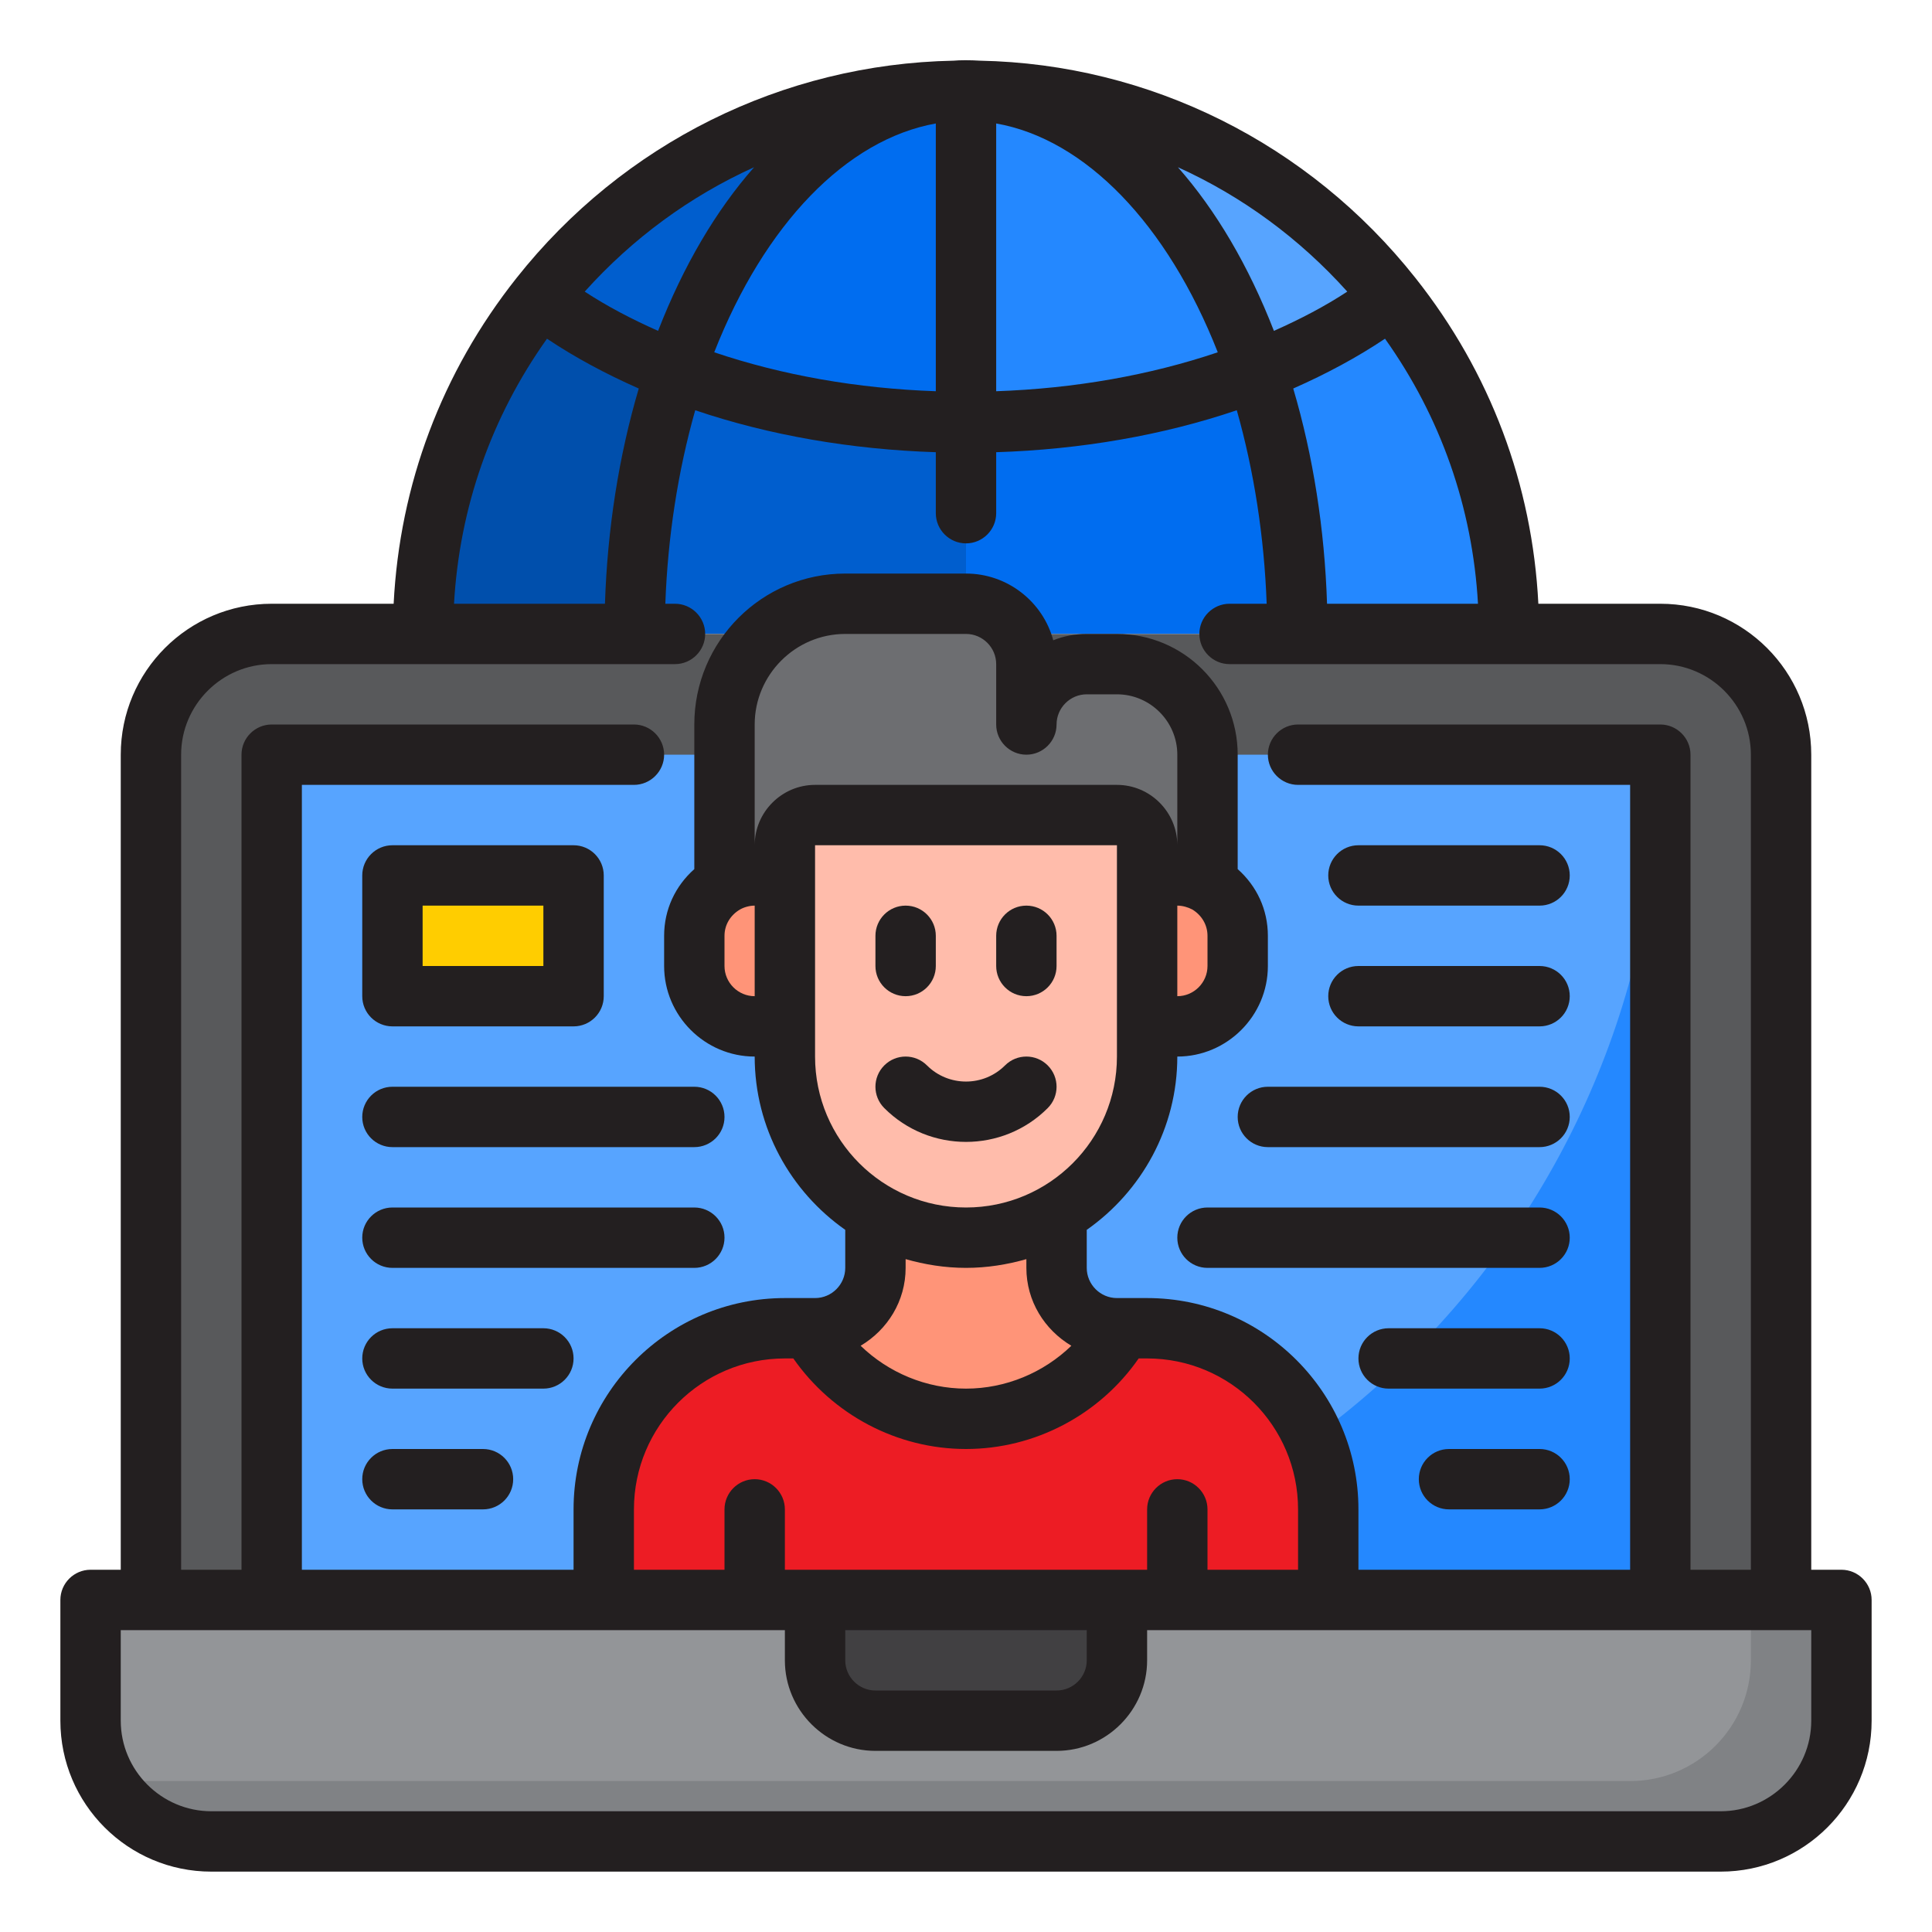 <svg xmlns="http://www.w3.org/2000/svg" id="online-learning-ebook-education-world" viewBox="0 0 64 64"><path d="m41.625,12.292s.004-.001.005-.002c1.707-.659,3.224-1.487,4.473-2.455-3.297-4.159-8.383-6.835-14.103-6.835,4.144,0,7.749,3.753,9.625,9.292Z" style="fill:#57a4ff;"></path><path d="m22.375,12.292c1.876-5.539,5.481-9.292,9.625-9.292-5.72,0-10.806,2.676-14.103,6.835,1.249.968,2.766,1.796,4.473,2.455.002,0,.004.001.005.002Z" style="fill:#005ece;"></path><path d="m41.63,12.29s-.004.001-.005.002c.874,2.581,1.375,5.548,1.375,8.708h7c0-4.222-1.464-8.095-3.897-11.165-1.249.968-2.766,1.796-4.473,2.455Z" style="fill:#2488ff;"></path><path d="m22.375,12.292s-.004-.001-.005-.002c-1.707-.659-3.224-1.487-4.473-2.455-2.434,3.07-3.897,6.943-3.897,11.165h7c0-3.16.501-6.127,1.375-8.708Z" style="fill:#004fac;"></path><path d="m32,14c-3.538,0-6.836-.619-9.625-1.708-.874,2.581-1.375,5.548-1.375,8.708h11v-7Z" style="fill:#005ece;"></path><path d="m22.375,12.292c2.789,1.089,6.087,1.708,9.625,1.708V3c-4.144,0-7.749,3.753-9.625,9.292Z" style="fill:#006df0;"></path><path d="m32,21h11c0-3.16-.501-6.127-1.375-8.708-2.789,1.089-6.087,1.708-9.625,1.708v7Z" style="fill:#006df0;"></path><path d="m41.625,12.292c-1.876-5.539-5.481-9.292-9.625-9.292v11c3.538,0,6.836-.619,9.625-1.708Z" style="fill:#2488ff;"></path><path d="m9,21h46c2.208,0,4,1.792,4,4v28H5v-28c0-2.208,1.792-4,4-4Z" style="fill:#58595b;"></path><rect x="9" y="25" width="46" height="28" style="fill:#57a4ff;"></rect><path d="m27,53h28v-28c0,15.464-12.536,28-28,28Z" style="fill:#2488ff;"></path><path d="m25,34h1v-5h-1c-.36,0-.71.1-1,.27-.6.35-1,.99-1,1.73v1c0,1.1.9,2,2,2Z" style="fill:#ff9478;"></path><path d="m26,29v-1c0-.552.448-1,1-1h10c.552,0,1,.448,1,1v1h1c.36,0,.71.1,1,.27v-4.27c0-1.66-1.34-3-3-3h-1c-1.1,0-2,.9-2,2v-2c0-1.1-.9-2-2-2h-4c-2.21,0-4,1.79-4,4v5.27c.29-.17.64-.27,1-.27h1Z" style="fill:#6d6e71;"></path><path d="m38,29v5h1c1.1,0,2-.9,2-2v-1c0-.74-.4-1.38-1-1.73-.29-.17-.64-.27-1-.27h-1Z" style="fill:#ff9478;"></path><path d="m61,53v4c0,2.21-1.79,4-4,4H7c-2.21,0-4-1.79-4-4v-4h58Z" style="fill:#939598;"></path><path d="m58,53v2c0,2.21-1.79,4-4,4H4c-.161,0-.315-.029-.471-.047.686,1.217,1.975,2.047,3.471,2.047h50c2.21,0,4-1.79,4-4v-4h-3Z" style="fill:#808285;"></path><path d="m29,57h6c1.105,0,2-.895,2-2v-2h-10v2c0,1.105.895,2,2,2Z" style="fill:#414042;"></path><path d="m32,22v-1h-6.621c-.838.733-1.379,1.798-1.379,3v5.27c-.6.35-1,.99-1,1.73v1c0,1.1.9,2,2,2h1v1c0,3.314,2.686,6,6,6s6-2.686,6-6v-1h1c1.1,0,2-.9,2-2v-1c0-.74-.4-1.38-1-1.73v-4.27c0-1.66-1.34-3-3-3h-1c-1.1,0-2,.9-2,2v-2c0-.365-.106-.704-.279-1h-1.721v1Z" style="fill:none;"></path><path d="m32,20v1h1.721c-.348-.594-.986-1-1.721-1Z" style="fill:none;"></path><path d="m32,20h-4c-1.008,0-1.918.385-2.621,1h6.621v-1Z" style="fill:none;"></path><rect x="13" y="29" width="6" height="4" style="fill:none;"></rect><rect x="13" y="29" width="6" height="4" style="fill:none;"></rect><path d="m35,42v-1.809c-.883.512-1.906.809-3,.809s-2.117-.298-3-.809v1.809c0,1.105-.895,2-2,2h-.19c1.03,1.79,2.97,3,5.19,3s4.16-1.21,5.19-3h-.19c-1.105,0-2-.895-2-2Z" style="fill:#ff9478;"></path><path d="m38,44h-.81c-1.03,1.79-2.97,3-5.19,3s-4.16-1.21-5.19-3h-.81c-3.314,0-6,2.686-6,6v3h24v-3c0-3.314-2.686-6-6-6Z" style="fill:#ed1c24;"></path><rect x="13" y="29" width="6" height="4" style="fill:#ffcd00;"></rect><path d="m37,27h-10c-.552,0-1,.448-1,1v7c0,3.314,2.686,6,6,6s6-2.686,6-6v-7c0-.552-.448-1-1-1Z" style="fill:#ffbcab;"></path><path d="m61,52h-1v-27c0-2.76-2.24-5-5-5h-4.04c-.2-3.95-1.59-7.66-4.07-10.79-3.53-4.46-8.81-7.09-14.43-7.2-.31-.02-.67-.02-.87,0-5.67.11-10.95,2.74-14.48,7.2-2.48,3.13-3.87,6.84-4.07,10.79h-4.04c-2.76,0-5,2.24-5,5v27h-1c-.55,0-1,.45-1,1v4c0,2.76,2.24,5,5,5h50c2.76,0,5-2.24,5-5v-4c0-.55-.45-1-1-1Zm-15.12-40.78c1.85,2.6,2.9,5.6,3.08,8.78h-5c-.08-2.47-.46-4.9-1.12-7.13,1.11-.49,2.13-1.04,3.04-1.65Zm-1.25-1.56c-.73.48-1.55.91-2.43,1.3-.84-2.16-1.92-3.99-3.18-5.42,2.12.96,4.02,2.35,5.61,4.12Zm-11.63-5.57c2.95.52,5.67,3.33,7.34,7.58-2.25.76-4.74,1.2-7.34,1.29V4.09Zm-2,0v8.87c-2.6-.09-5.09-.53-7.34-1.29,1.67-4.25,4.38-7.05,7.34-7.58Zm-6.02,1.45c-1.26,1.43-2.34,3.26-3.18,5.42-.88-.39-1.7-.82-2.43-1.3,1.59-1.77,3.49-3.16,5.61-4.12Zm-6.86,5.68c.91.61,1.93,1.16,3.04,1.65-.66,2.23-1.04,4.66-1.12,7.13h-5c.18-3.18,1.23-6.18,3.08-8.78Zm-12.12,13.78c0-1.65,1.35-3,3-3h13.36c.55,0,1-.45,1-1s-.45-1-1-1h-.32c.08-2.22.42-4.4.99-6.41,2.45.83,5.17,1.3,7.97,1.39v2.02c0,.55.45,1,1,1s1-.45,1-1v-2.02c2.81-.09,5.52-.56,7.97-1.39.57,2.01.91,4.19.99,6.41h-1.23c-.55,0-1,.45-1,1s.45,1,1,1h14.27c1.65,0,3,1.35,3,3v27h-2v-27c0-.55-.45-1-1-1h-12c-.55,0-1,.45-1,1s.45,1,1,1h11v26h-9v-2c0-3.86-3.14-7-7-7h-1c-.55,0-1-.45-1-1v-1.26c1.81-1.27,3-3.37,3-5.74,1.65,0,3-1.35,3-3v-1c0-.87-.37-1.65-1-2.21v-3.79c0-2.21-1.79-4-4-4h-1c-.39,0-.76.07-1.11.21-.34-1.27-1.51-2.21-2.89-2.21h-4c-2.76,0-5,2.24-5,5v4.79c-.63.56-1,1.34-1,2.21v1c0,1.65,1.35,3,3,3,0,2.37,1.19,4.47,3,5.74v1.26c0,.55-.45,1-1,1h-1c-3.86,0-7,3.14-7,7v2h-9v-26h11c.55,0,1-.45,1-1s-.45-1-1-1h-12c-.55,0-1,.45-1,1v27h-2v-27Zm33,24c-.55,0-1,.45-1,1v2h-12v-2c0-.55-.45-1-1-1s-1,.45-1,1v2h-3v-2c0-2.76,2.24-5,5-5h.28c1.3,1.86,3.43,3,5.72,3s4.43-1.14,5.72-3h.28c2.76,0,5,2.24,5,5v2h-3v-2c0-.55-.45-1-1-1Zm-3,5v1c0,.55-.45,1-1,1h-6c-.55,0-1-.45-1-1v-1h8Zm-2-29c.55,0,1-.45,1-1s.45-1,1-1h1c1.1,0,2,.9,2,2v3c0-1.1-.9-2-2-2h-10c-1.1,0-2,.9-2,2v-4c0-1.65,1.35-3,3-3h4c.55,0,1,.45,1,1v2c0,.55.45,1,1,1Zm5.5,5.13c.31.19.5.51.5.87v1c0,.55-.45,1-1,1v-3c.17,0,.35.05.5.13Zm-12.5-2.13h10v7c0,2.76-2.24,5-5,5s-5-2.24-5-5v-7Zm8.49,16.58c-.92.89-2.17,1.42-3.49,1.42s-2.57-.53-3.49-1.42c.89-.53,1.49-1.48,1.49-2.58v-.29c.63.18,1.3.29,2,.29s1.37-.11,2-.29v.29c0,1.1.6,2.05,1.49,2.58Zm-10.49-14.58v3c-.55,0-1-.45-1-1v-1c0-.36.19-.68.51-.87.14-.08.32-.13.49-.13Zm35,27c0,1.65-1.35,3-3,3H7c-1.65,0-3-1.35-3-3v-3h22v1c0,1.65,1.35,3,3,3h6c1.65,0,3-1.35,3-3v-1h22v3Z" style="fill:#231f20;"></path><path d="m13,34h6c.552,0,1-.448,1-1v-4c0-.552-.448-1-1-1h-6c-.552,0-1,.448-1,1v4c0,.552.448,1,1,1Zm1-4h4v2h-4v-2Z" style="fill:#231f20;"></path><path d="m45,34h6c.553,0,1-.448,1-1s-.447-1-1-1h-6c-.553,0-1,.448-1,1s.447,1,1,1Z" style="fill:#231f20;"></path><path d="m41,37c0,.552.447,1,1,1h9c.553,0,1-.448,1-1s-.447-1-1-1h-9c-.553,0-1,.448-1,1Z" style="fill:#231f20;"></path><path d="m51,40h-11c-.553,0-1,.448-1,1s.447,1,1,1h11c.553,0,1-.448,1-1s-.447-1-1-1Z" style="fill:#231f20;"></path><path d="m51,44h-5c-.553,0-1,.448-1,1s.447,1,1,1h5c.553,0,1-.448,1-1s-.447-1-1-1Z" style="fill:#231f20;"></path><path d="m51,48h-3c-.553,0-1,.448-1,1s.447,1,1,1h3c.553,0,1-.448,1-1s-.447-1-1-1Z" style="fill:#231f20;"></path><path d="m45,30h6c.553,0,1-.448,1-1s-.447-1-1-1h-6c-.553,0-1,.448-1,1s.447,1,1,1Z" style="fill:#231f20;"></path><path d="m23,40h-10c-.552,0-1,.448-1,1s.448,1,1,1h10c.552,0,1-.448,1-1s-.448-1-1-1Z" style="fill:#231f20;"></path><path d="m12,37c0,.552.448,1,1,1h10c.552,0,1-.448,1-1s-.448-1-1-1h-10c-.552,0-1,.448-1,1Z" style="fill:#231f20;"></path><path d="m18,44h-5c-.552,0-1,.448-1,1s.448,1,1,1h5c.552,0,1-.448,1-1s-.448-1-1-1Z" style="fill:#231f20;"></path><path d="m16,48h-3c-.552,0-1,.448-1,1s.448,1,1,1h3c.552,0,1-.448,1-1s-.448-1-1-1Z" style="fill:#231f20;"></path><path d="m30,33c.552,0,1-.448,1-1v-1c0-.552-.448-1-1-1s-1,.448-1,1v1c0,.552.448,1,1,1Z" style="fill:#231f20;"></path><path d="m34,33c.553,0,1-.448,1-1v-1c0-.552-.447-1-1-1s-1,.448-1,1v1c0,.552.447,1,1,1Z" style="fill:#231f20;"></path><path d="m32,37.827c.98,0,1.961-.373,2.707-1.12.391-.391.391-1.023,0-1.414s-1.023-.391-1.414,0c-.713.713-1.873.713-2.586,0-.391-.391-1.023-.391-1.414,0s-.391,1.023,0,1.414c.746.747,1.727,1.12,2.707,1.12Z" style="fill:#231f20;"></path></svg>